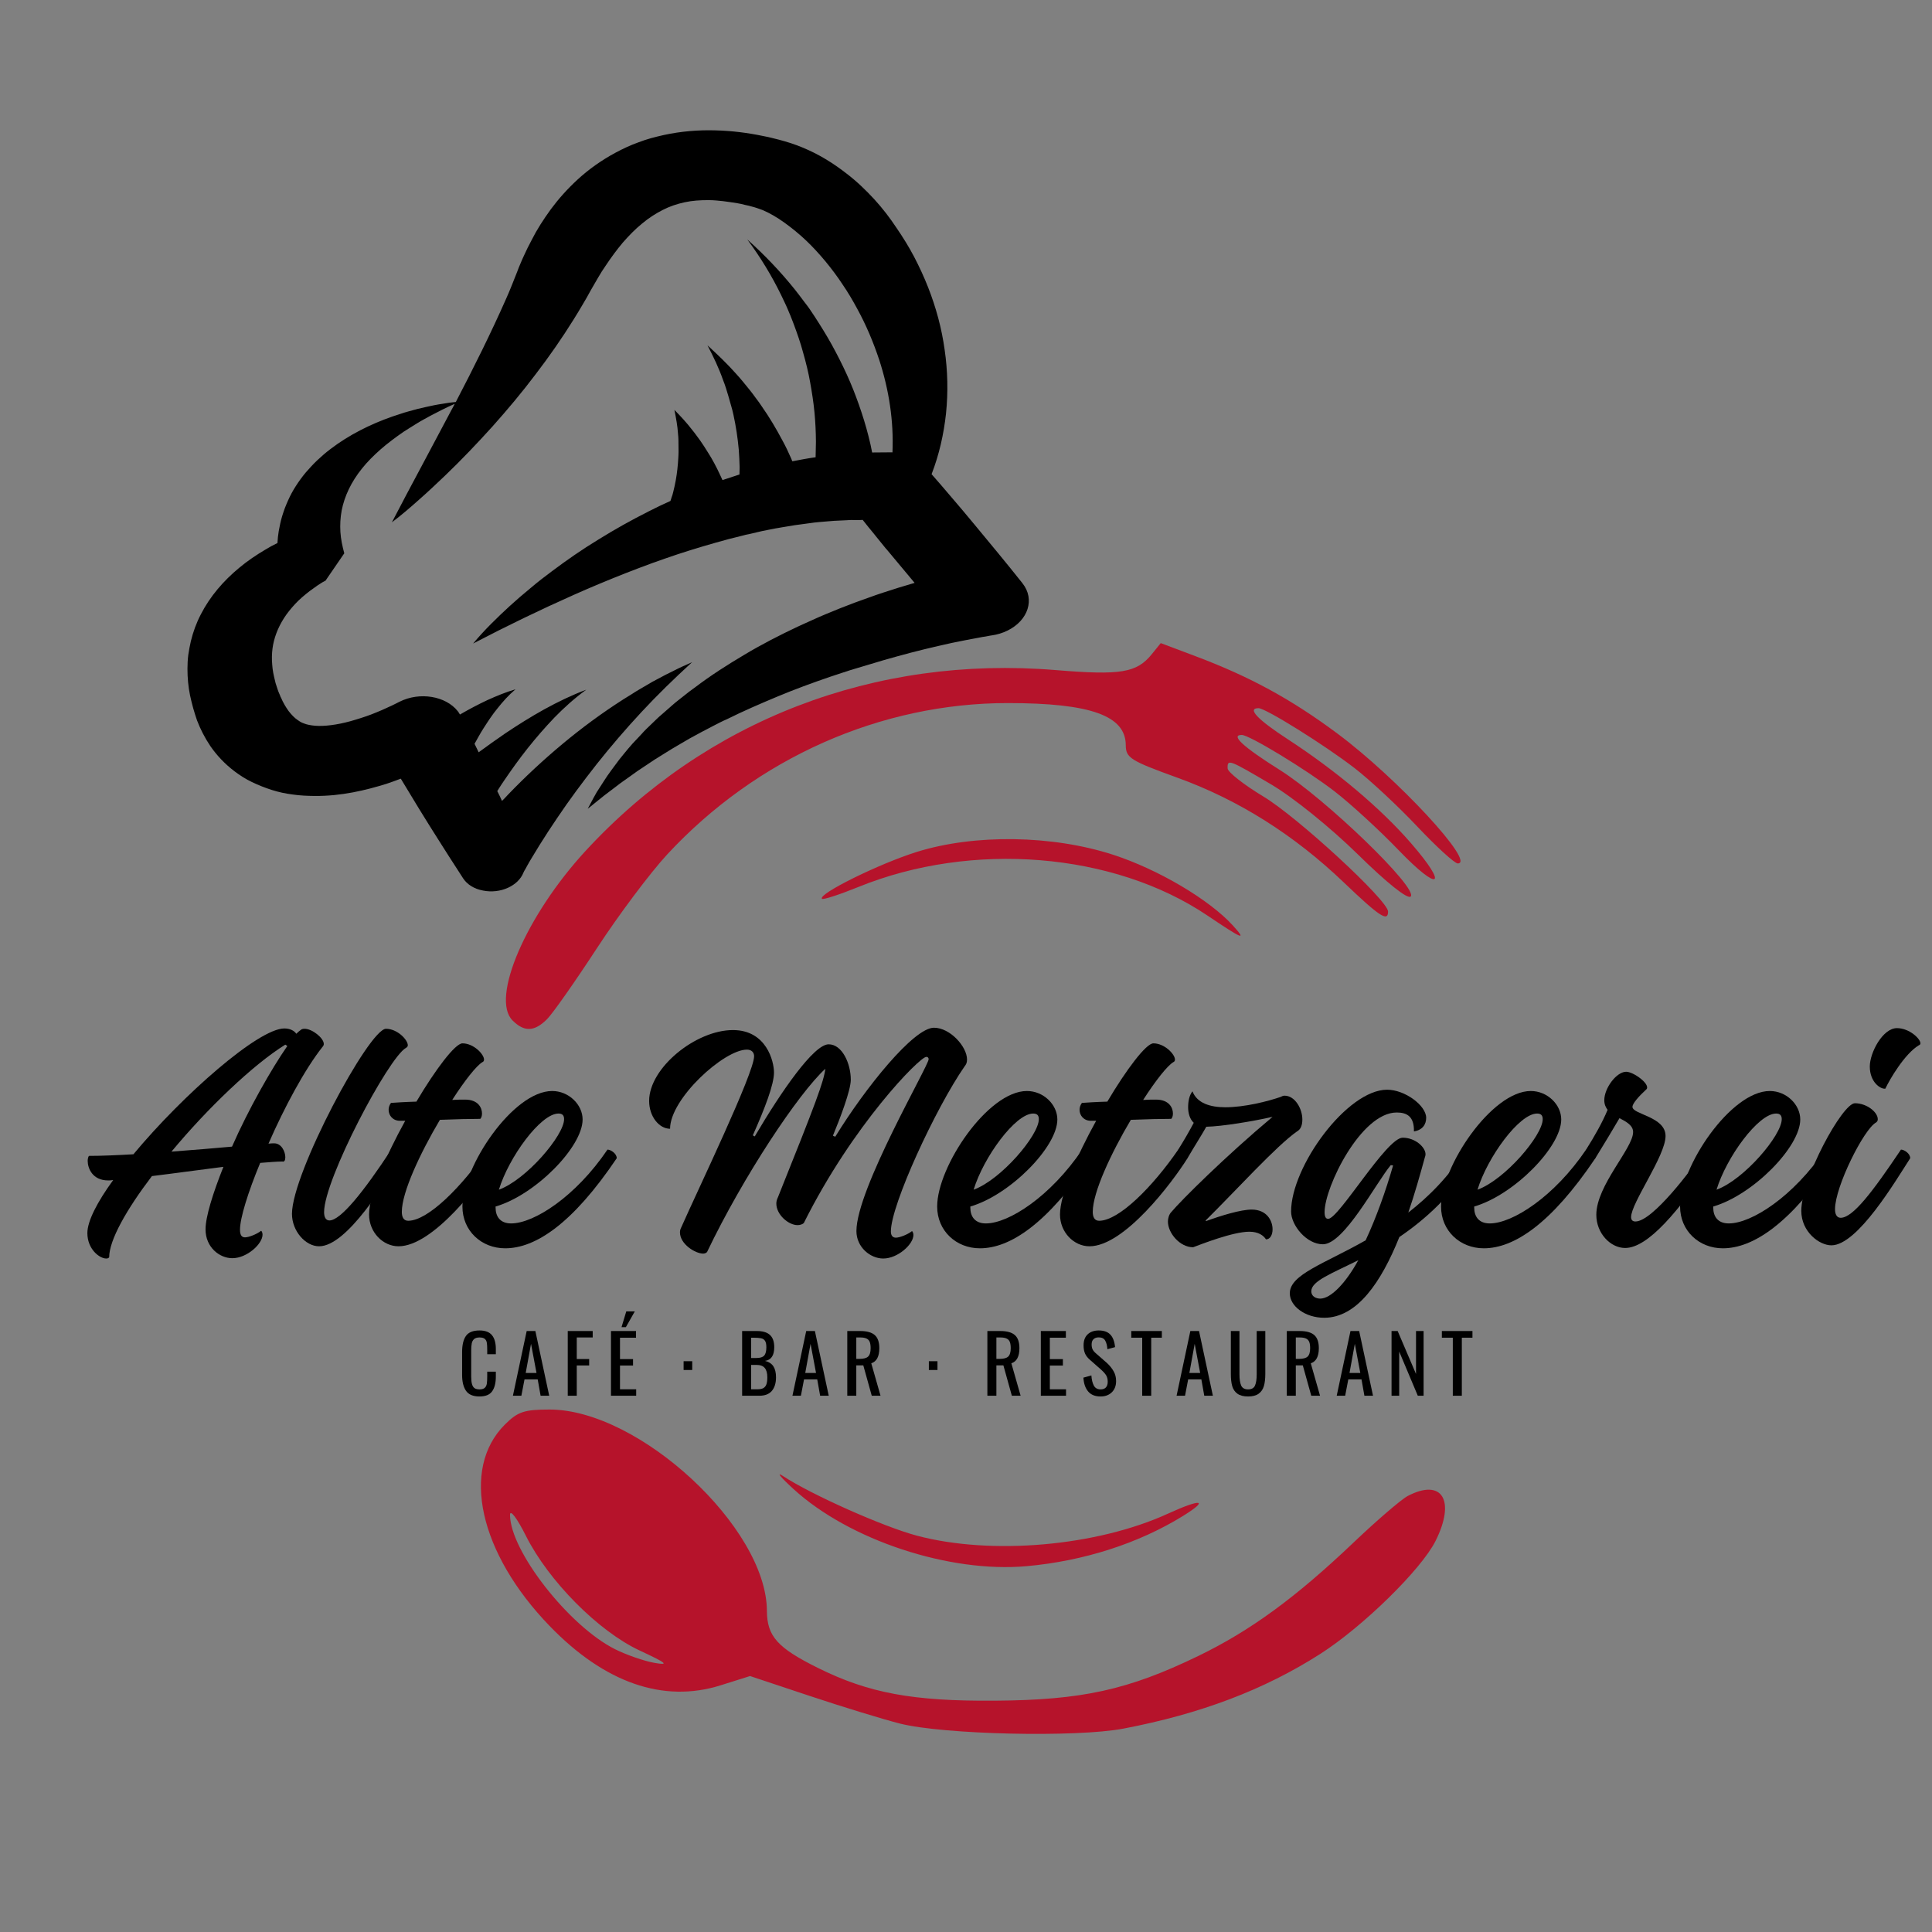 <svg xmlns="http://www.w3.org/2000/svg" xmlns:xlink="http://www.w3.org/1999/xlink" width="500" zoomAndPan="magnify" viewBox="0 0 375 375" height="500" preserveAspectRatio="xMidYMid meet" version="1.0"><rect x="0" y="0" width="375" height="375" fill="#808080" stroke="none"/><defs><g/><clipPath id="95bf57414f"><path d="M 93 124.605 L 284 124.605 L 284 337 L 93 337 Z M 93 124.605 " clip-rule="nonzero"/></clipPath><clipPath id="7fca8c12d1"><path d="M 97 67 L 100 67 L 100 69 L 97 69 Z M 97 67 " clip-rule="nonzero"/></clipPath><clipPath id="d5b91c7400"><path d="M 13.215 64.125 L 166.859 13.328 L 207.672 136.777 L 54.031 187.574 Z M 13.215 64.125 " clip-rule="nonzero"/></clipPath><clipPath id="f86c665678"><path d="M 166.859 13.328 L 13.215 64.125 L 54.031 187.574 L 207.672 136.777 Z M 166.859 13.328 " clip-rule="nonzero"/></clipPath><clipPath id="764fd692fc"><path d="M 36 25 L 200 25 L 200 174 L 36 174 Z M 36 25 " clip-rule="nonzero"/></clipPath><clipPath id="89e33d628d"><path d="M 13.215 64.125 L 166.859 13.328 L 207.672 136.777 L 54.031 187.574 Z M 13.215 64.125 " clip-rule="nonzero"/></clipPath><clipPath id="c186b41df0"><path d="M 166.859 13.328 L 13.215 64.125 L 54.031 187.574 L 207.672 136.777 Z M 166.859 13.328 " clip-rule="nonzero"/></clipPath></defs><g clip-path="url(#95bf57414f)"><path fill="#b6132b" d="M 218.035 335.527 C 233.051 332.66 245.387 327.98 256.27 321.02 C 264.566 315.711 275.879 304.625 278.645 299.086 C 282.582 291.203 279.906 286.883 273.25 290.363 C 272 291.016 267.238 295.109 262.668 299.457 C 251.438 310.141 242.66 316.547 232.555 321.438 C 218.957 328.023 209.992 329.988 193.043 330.105 C 177.16 330.215 168.598 328.629 158.75 323.738 C 150.883 319.836 148.879 317.59 148.855 312.637 C 148.766 296.48 124.043 273.59 106.68 273.59 C 101.738 273.59 100.496 274.008 97.977 276.527 C 89.383 285.121 93.016 301.457 106.664 315.582 C 117.355 326.648 128.758 330.613 139.859 327.121 L 145.586 325.32 L 157.18 329.184 C 163.559 331.309 171.43 333.719 174.676 334.543 C 183.102 336.68 208.918 337.266 218.035 335.527 Z M 119.371 320.105 C 110.434 315.633 98.996 301 98.996 294.039 C 98.996 292.875 100.352 294.66 102.078 298.105 C 106.492 306.895 116.176 316.652 124.18 320.375 C 129.406 322.805 129.973 323.273 127.055 322.766 C 125.055 322.418 121.598 321.219 119.371 320.105 Z M 199.277 303.992 C 210.355 302.996 220.988 299.578 229.625 294.242 C 234.766 291.062 233.207 290.824 226.715 293.793 C 212.879 300.125 192.477 301.918 177.973 298.074 C 171.504 296.359 157.465 290.109 151.996 286.512 C 150.566 285.57 151.5 286.723 154.074 289.07 C 164.895 298.945 184.281 305.344 199.277 303.992 Z M 106.18 197.82 C 107.27 196.73 111.625 190.535 115.855 184.055 C 120.086 177.574 126.234 169.371 129.523 165.824 C 146.848 147.141 170.906 136.461 195.641 136.465 C 211.668 136.473 218.488 138.906 218.512 144.633 C 218.523 147.098 219.391 147.645 228.559 150.961 C 240.367 155.234 251.184 162.043 260.863 171.309 C 267.758 177.898 269.422 178.996 269.422 176.93 C 269.422 174.793 251.902 158.625 245.223 154.605 C 241.426 152.316 238.305 149.863 238.281 149.148 C 238.23 147.293 238.461 147.379 246.75 152.266 C 250.996 154.77 258.277 160.645 263.547 165.824 C 269.203 171.383 273.227 174.594 273.809 174.016 C 275.352 172.473 257.352 155.07 248.379 149.43 C 241.293 144.977 238.77 142.652 241.02 142.652 C 242.496 142.652 253.582 149.391 259.031 153.598 C 262.172 156.027 267.766 161.16 271.461 165.004 C 279.391 173.258 281.277 172.18 273.852 163.633 C 267.984 156.879 259.352 149.605 249.938 143.473 C 244.062 139.652 242 137.457 244.281 137.457 C 245.656 137.457 257.062 144.57 262.902 149.074 C 265.891 151.375 271.375 156.484 275.094 160.426 C 278.812 164.367 282.348 167.594 282.949 167.594 C 286.547 167.594 271.188 151.016 259.59 142.383 C 250.625 135.711 242.609 131.34 232.047 127.367 L 225.301 124.828 L 223.566 126.973 C 220.633 130.594 217.551 131.105 204.906 130.062 C 169.785 127.168 137.07 139.754 113.648 165.172 C 102.113 177.691 95.188 193.77 99.48 198.062 C 101.754 200.34 103.73 200.27 106.18 197.82 Z M 239.285 179.625 C 234.707 174.602 224.789 168.742 216.066 165.91 C 204.27 162.078 189.184 161.855 177.973 165.348 C 170.652 167.633 158.656 173.562 159.551 174.457 C 159.773 174.68 162.945 173.648 166.602 172.164 C 188.676 163.195 216.152 165.438 234.352 177.699 C 241.297 182.375 242.062 182.676 239.285 179.625 Z M 239.285 179.625 " fill-opacity="1" fill-rule="nonzero"/></g><g fill="#000000" fill-opacity="1"><g transform="translate(13.614, 240.169)"><g><path d="M 7 4.109 C 7.266 4.109 7.453 4.047 7.578 3.859 C 7.578 0.516 10.984 -5.469 15.875 -11.891 C 20.109 -12.406 25.125 -13.109 29.75 -13.688 C 27.703 -8.547 26.281 -3.984 26.281 -1.547 C 26.281 1.922 28.984 4.047 31.484 4.047 C 34.312 4.047 37.344 1.281 37.344 -0.516 C 37.344 -0.766 37.281 -1.094 37.078 -1.281 C 36.188 -0.578 34.641 0 33.938 0 C 33.297 0 32.969 -0.453 32.969 -1.484 C 32.969 -3.734 34.516 -8.734 36.891 -14.453 C 38.688 -14.594 40.172 -14.719 41.188 -14.719 C 41.578 -14.594 41.766 -14.969 41.766 -15.547 C 41.766 -16.578 41.062 -18.25 39.594 -18.25 C 39.391 -18.25 39.016 -18.25 38.5 -18.188 C 41.578 -25.25 45.562 -32.641 48.969 -36.953 C 49.156 -37.141 49.234 -37.344 49.234 -37.531 C 49.234 -38.688 46.984 -40.484 45.5 -40.484 C 45.172 -40.484 44.922 -40.422 44.734 -40.234 C 44.469 -40.031 44.219 -39.844 43.891 -39.516 C 43.516 -40.109 42.672 -40.547 41.578 -40.547 C 36.562 -40.547 21.922 -27.703 12.281 -16.125 C 9 -15.938 6.047 -15.812 3.656 -15.812 C 3.531 -15.688 3.406 -15.297 3.406 -14.844 C 3.406 -13.438 4.312 -11.047 7.391 -11.047 C 7.641 -11.047 7.969 -11.047 8.359 -11.125 C 5.266 -6.875 3.344 -3.156 3.344 -0.828 C 3.344 2.312 5.719 4.109 7 4.109 Z M 19.672 -16.641 C 26.609 -25 35.531 -33.547 41.766 -37.406 L 42.156 -37.141 C 39.078 -32.719 34.578 -24.812 31.422 -17.609 C 27.953 -17.281 23.844 -16.969 19.672 -16.641 Z M 19.672 -16.641 "/></g></g></g><g fill="#000000" fill-opacity="1"><g transform="translate(54.483, 240.169)"><g><path d="M 7.453 1.734 C 12.922 1.734 20.5 -10.984 23.266 -15.359 C 23.266 -16.266 22.109 -17.031 21.469 -17.031 C 16.062 -8.797 11.625 -3.281 9.453 -3.281 C 8.797 -3.281 8.422 -3.859 8.422 -4.891 C 8.422 -11.25 20.891 -34.828 24.297 -36.766 C 24.547 -36.891 24.672 -37.078 24.672 -37.281 C 24.672 -38.359 22.625 -40.484 20.438 -40.484 C 17.156 -40.484 2.188 -12.469 2.188 -4.562 C 2.188 -1.219 4.812 1.734 7.453 1.734 Z M 7.453 1.734 "/></g></g></g><g fill="#000000" fill-opacity="1"><g transform="translate(69.198, 240.169)"><g><path d="M 25.391 -17.031 C 20.438 -9.828 13.875 -3.219 10.031 -3.219 C 9.188 -3.219 8.797 -3.859 8.797 -4.953 C 8.797 -8.734 12.344 -16.328 16.188 -22.812 C 19.219 -22.938 22.297 -23 24.031 -23 C 24.234 -23.203 24.359 -23.578 24.359 -24.031 C 24.359 -25.188 23.578 -26.734 21.078 -26.734 C 20.438 -26.734 19.531 -26.734 18.578 -26.672 C 21.016 -30.469 23.266 -33.297 24.422 -34 C 24.672 -34.125 24.75 -34.25 24.75 -34.516 C 24.75 -35.531 22.75 -37.656 20.562 -37.656 C 19.156 -37.656 15.359 -32.641 11.625 -26.344 C 9.375 -26.281 7.516 -26.156 6.688 -26.094 C 6.359 -25.641 6.234 -25.188 6.234 -24.75 C 6.234 -23.656 7.062 -22.625 8.422 -22.625 L 9.453 -22.625 C 5.656 -15.75 2.438 -8.297 2.438 -4.438 C 2.438 -0.969 5.141 1.734 8.156 1.734 C 14.906 1.734 24.156 -10.547 27.188 -15.359 C 27.188 -16.188 26.156 -17.031 25.391 -17.031 Z M 25.391 -17.031 "/></g></g></g><g fill="#000000" fill-opacity="1"><g transform="translate(87.834, 240.169)"><g><path d="M 30.078 -17.031 C 23.906 -7.906 15.812 -2.703 11.375 -2.703 C 9.25 -2.703 8.359 -4.047 8.359 -5.781 L 8.359 -5.984 C 16.062 -8.219 25.25 -17.547 25.25 -22.875 C 25.25 -25.766 22.562 -28.406 19.344 -28.406 C 11.766 -28.406 1.922 -13.75 1.922 -5.984 C 1.922 -1.281 5.594 2.125 10.219 2.125 C 16.062 2.125 23.266 -2.578 31.875 -15.359 C 31.875 -16.266 30.719 -17.031 30.078 -17.031 Z M 20.562 -24.031 C 21.344 -24.031 21.656 -23.656 21.656 -22.938 C 21.656 -19.797 14.328 -11.188 9 -9.25 C 10.922 -15.547 17.094 -24.031 20.562 -24.031 Z M 20.562 -24.031 "/></g></g></g><g fill="#000000" fill-opacity="1"><g transform="translate(111.16, 240.169)"><g/></g></g><g fill="#000000" fill-opacity="1"><g transform="translate(122.919, 240.169)"><g><path d="M 48.516 4.109 C 51.344 4.109 54.375 1.344 54.375 -0.453 C 54.375 -0.703 54.297 -1.031 54.109 -1.219 C 53.219 -0.516 51.672 0.062 50.969 0.062 C 50.312 0.062 50 -0.391 50 -1.156 C 50 -6.297 58.672 -25.062 64.328 -33.219 C 64.594 -33.547 64.781 -33.875 64.781 -34.516 C 64.781 -37.016 61.5 -40.688 58.359 -40.688 C 54.438 -40.688 45.047 -29.047 39.203 -19.531 L 38.75 -19.734 C 40.109 -23 42.219 -28.531 42.219 -30.594 C 42.219 -33.734 40.547 -37.469 37.922 -37.469 C 35.031 -37.469 28.734 -28.344 23.578 -19.594 L 23.203 -19.797 C 25.516 -25 27.312 -29.625 27.312 -32 C 27.312 -34.188 25.828 -40.234 19.344 -40.234 C 12.141 -40.234 3.078 -32.906 3.078 -26.484 C 3.078 -23.453 5.016 -21.078 7.141 -21.078 C 7.141 -26.922 17.609 -36.438 22.047 -36.438 C 22.938 -36.438 23.453 -35.922 23.453 -35.156 C 23.453 -31.875 12.594 -9.375 9.25 -1.797 C 9.125 -1.547 9.062 -1.281 9.062 -0.969 C 9.062 1.344 12.078 3.156 13.562 3.156 C 13.875 3.156 14.203 3.016 14.328 2.828 C 21.344 -11.828 32.062 -27.953 37.281 -32.719 C 36.953 -30.203 35.531 -26.344 28.078 -7.781 C 27.891 -7.391 27.766 -7 27.766 -6.562 C 27.766 -4.375 30.141 -2.375 31.875 -2.375 C 32.328 -2.375 32.781 -2.5 33.094 -2.766 C 42.609 -21.844 55.594 -35.031 56.875 -35.031 C 57.125 -35.031 57.328 -34.891 57.328 -34.578 C 57.328 -33.297 43.312 -9.375 43.312 -1.219 C 43.312 1.922 46.016 4.109 48.516 4.109 Z M 48.516 4.109 "/></g></g></g><g fill="#000000" fill-opacity="1"><g transform="translate(179.981, 240.169)"><g><path d="M 30.078 -17.031 C 23.906 -7.906 15.812 -2.703 11.375 -2.703 C 9.25 -2.703 8.359 -4.047 8.359 -5.781 L 8.359 -5.984 C 16.062 -8.219 25.25 -17.547 25.25 -22.875 C 25.25 -25.766 22.562 -28.406 19.344 -28.406 C 11.766 -28.406 1.922 -13.75 1.922 -5.984 C 1.922 -1.281 5.594 2.125 10.219 2.125 C 16.062 2.125 23.266 -2.578 31.875 -15.359 C 31.875 -16.266 30.719 -17.031 30.078 -17.031 Z M 20.562 -24.031 C 21.344 -24.031 21.656 -23.656 21.656 -22.938 C 21.656 -19.797 14.328 -11.188 9 -9.25 C 10.922 -15.547 17.094 -24.031 20.562 -24.031 Z M 20.562 -24.031 "/></g></g></g><g fill="#000000" fill-opacity="1"><g transform="translate(203.307, 240.169)"><g><path d="M 25.391 -17.031 C 20.438 -9.828 13.875 -3.219 10.031 -3.219 C 9.188 -3.219 8.797 -3.859 8.797 -4.953 C 8.797 -8.734 12.344 -16.328 16.188 -22.812 C 19.219 -22.938 22.297 -23 24.031 -23 C 24.234 -23.203 24.359 -23.578 24.359 -24.031 C 24.359 -25.188 23.578 -26.734 21.078 -26.734 C 20.438 -26.734 19.531 -26.734 18.578 -26.672 C 21.016 -30.469 23.266 -33.297 24.422 -34 C 24.672 -34.125 24.75 -34.25 24.75 -34.516 C 24.75 -35.531 22.75 -37.656 20.562 -37.656 C 19.156 -37.656 15.359 -32.641 11.625 -26.344 C 9.375 -26.281 7.516 -26.156 6.688 -26.094 C 6.359 -25.641 6.234 -25.188 6.234 -24.75 C 6.234 -23.656 7.062 -22.625 8.422 -22.625 L 9.453 -22.625 C 5.656 -15.75 2.438 -8.297 2.438 -4.438 C 2.438 -0.969 5.141 1.734 8.156 1.734 C 14.906 1.734 24.156 -10.547 27.188 -15.359 C 27.188 -16.188 26.156 -17.031 25.391 -17.031 Z M 25.391 -17.031 "/></g></g></g><g fill="#000000" fill-opacity="1"><g transform="translate(221.942, 240.169)"><g><path d="M 27.375 -27.5 C 27.125 -27.5 26.859 -27.375 26.609 -27.25 C 24.156 -26.406 19.672 -25.25 15.875 -25.25 C 12.984 -25.25 10.406 -26.031 9.516 -28.344 C 8.938 -27.641 8.672 -26.484 8.672 -25.25 C 8.672 -24.094 9 -22.938 9.766 -22.234 C 8.875 -20.562 7.844 -18.766 6.75 -17.031 C 6.75 -16.188 7.781 -15.359 8.547 -15.359 C 9.891 -17.672 11.188 -19.672 12.203 -21.469 C 15.234 -21.531 21.141 -22.5 25.062 -23.391 C 15.938 -15.75 7.328 -7.203 5.391 -4.891 C 4.953 -4.438 4.75 -3.656 4.75 -3.078 C 4.75 -0.828 7.062 1.922 9.641 1.922 C 11.188 1.344 17.359 -1.094 20.562 -1.094 C 22.359 -1.094 23.328 -0.328 23.781 0.391 C 24.609 0.391 25.062 -0.516 25.062 -1.547 C 25.062 -3.281 23.906 -5.391 21.016 -5.391 C 18.891 -5.391 15.109 -4.234 12.141 -3.156 L 12.078 -3.281 C 17.672 -8.797 25.828 -17.797 29.812 -20.562 C 30.531 -20.953 30.844 -21.781 30.844 -22.875 C 30.844 -24.938 29.438 -27.5 27.375 -27.5 Z M 27.375 -27.5 "/></g></g></g><g fill="#000000" fill-opacity="1"><g transform="translate(248.803, 240.169)"><g><path d="M 37.531 -15.359 C 37.531 -16.266 36.375 -17.031 35.734 -17.031 C 32.453 -11.828 28.531 -7.906 24.547 -4.812 C 25.766 -8.359 26.797 -12.016 27.766 -15.547 C 27.828 -15.688 27.891 -15.938 27.891 -16.125 C 27.891 -17.484 25.906 -19.344 23.453 -19.344 C 20.312 -19.344 11.047 -3.594 9 -3.594 C 8.609 -3.594 8.297 -3.859 8.297 -4.891 C 8.297 -9.766 15.359 -24.234 22.297 -24.234 C 24.297 -24.234 25.703 -23.453 25.641 -20.562 C 27.312 -20.828 28.016 -21.922 28.016 -23.203 C 28.016 -25.578 23.906 -28.656 20.438 -28.656 C 12.656 -28.656 1.797 -13.75 1.797 -5.016 C 1.797 -2.312 4.812 1.344 7.969 1.344 C 12.078 1.344 18.25 -10.547 21.141 -14.016 L 21.594 -13.953 C 20.172 -9 18.312 -3.797 16.266 0.578 C 8.219 5.141 1.547 7.203 1.547 10.859 C 1.547 13.375 4.562 15.609 8.219 15.609 C 14.594 15.609 19.281 8.734 22.812 -0.062 C 27.828 -3.469 33.156 -8.219 37.531 -15.359 Z M 7.453 11.891 C 6.688 11.891 5.719 11.5 5.719 10.469 C 5.719 8.484 9.578 7.062 14.844 4.438 C 12.406 8.875 9.516 11.891 7.453 11.891 Z M 7.453 11.891 "/></g></g></g><g fill="#000000" fill-opacity="1"><g transform="translate(277.784, 240.169)"><g><path d="M 30.078 -17.031 C 23.906 -7.906 15.812 -2.703 11.375 -2.703 C 9.25 -2.703 8.359 -4.047 8.359 -5.781 L 8.359 -5.984 C 16.062 -8.219 25.25 -17.547 25.25 -22.875 C 25.25 -25.766 22.562 -28.406 19.344 -28.406 C 11.766 -28.406 1.922 -13.75 1.922 -5.984 C 1.922 -1.281 5.594 2.125 10.219 2.125 C 16.062 2.125 23.266 -2.578 31.875 -15.359 C 31.875 -16.266 30.719 -17.031 30.078 -17.031 Z M 20.562 -24.031 C 21.344 -24.031 21.656 -23.656 21.656 -22.938 C 21.656 -19.797 14.328 -11.188 9 -9.25 C 10.922 -15.547 17.094 -24.031 20.562 -24.031 Z M 20.562 -24.031 "/></g></g></g><g fill="#000000" fill-opacity="1"><g transform="translate(301.11, 240.169)"><g><path d="M 29.812 -17.031 C 27.375 -13.297 19.672 -3.078 16.328 -3.078 C 15.75 -3.078 15.484 -3.406 15.484 -3.922 C 15.484 -6.688 22.172 -15.812 22.172 -19.672 C 22.172 -23.453 15.75 -23.844 15.75 -25.328 C 15.75 -25.969 16.906 -27.312 18.516 -28.797 C 19.156 -29.812 15.938 -32.141 14.531 -32.141 C 12.656 -32.141 10.281 -28.984 10.281 -26.609 C 10.281 -25.828 10.547 -25.25 10.922 -24.75 C 9.969 -22.422 8.422 -19.672 6.75 -17.031 C 6.75 -16.188 7.781 -15.359 8.547 -15.359 C 10.406 -18.375 11.953 -20.953 13.234 -23.141 C 14.594 -22.422 15.875 -21.719 15.875 -20.438 C 15.875 -17.281 8.734 -10.094 8.734 -4.375 C 8.734 -0.766 11.5 2.062 14.328 2.062 C 18.703 2.062 24.672 -4.891 31.625 -15.359 C 31.625 -16.266 30.469 -17.031 29.812 -17.031 Z M 29.812 -17.031 "/></g></g></g><g fill="#000000" fill-opacity="1"><g transform="translate(324.179, 240.169)"><g><path d="M 30.078 -17.031 C 23.906 -7.906 15.812 -2.703 11.375 -2.703 C 9.25 -2.703 8.359 -4.047 8.359 -5.781 L 8.359 -5.984 C 16.062 -8.219 25.25 -17.547 25.25 -22.875 C 25.25 -25.766 22.562 -28.406 19.344 -28.406 C 11.766 -28.406 1.922 -13.75 1.922 -5.984 C 1.922 -1.281 5.594 2.125 10.219 2.125 C 16.062 2.125 23.266 -2.578 31.875 -15.359 C 31.875 -16.266 30.719 -17.031 30.078 -17.031 Z M 20.562 -24.031 C 21.344 -24.031 21.656 -23.656 21.656 -22.938 C 21.656 -19.797 14.328 -11.188 9 -9.25 C 10.922 -15.547 17.094 -24.031 20.562 -24.031 Z M 20.562 -24.031 "/></g></g></g><g fill="#000000" fill-opacity="1"><g transform="translate(347.505, 240.169)"><g><path d="M 18.438 -28.859 C 19.281 -30.656 22.172 -35.609 24.938 -37.281 C 25.125 -37.344 25.25 -37.469 25.25 -37.656 C 25.25 -38.562 23.078 -40.609 20.688 -40.609 C 17.938 -40.609 15.422 -35.859 15.422 -33.156 C 15.422 -30.141 17.484 -28.734 18.438 -28.859 Z M 7.969 1.547 C 13.047 1.547 20.438 -10.984 23.266 -15.359 C 23.266 -16.266 22.109 -17.031 21.469 -17.031 C 15.938 -8.797 12.141 -3.797 9.766 -3.797 C 9 -3.797 8.672 -4.5 8.672 -5.469 C 8.672 -9.828 14.266 -21.016 16.641 -22.297 C 16.906 -22.5 16.969 -22.688 16.969 -22.938 C 16.969 -24.297 14.844 -26.031 12.531 -26.031 C 10.094 -26.031 2.125 -11.375 2.125 -5.141 C 2.125 -1.094 5.594 1.547 7.969 1.547 Z M 7.969 1.547 "/></g></g></g><g fill="#000000" fill-opacity="1"><g transform="translate(88.945, 270.913)"><g><path d="M 4.125 0.141 C 2.883 0.141 2.008 -0.227 1.5 -0.969 C 1 -1.707 0.75 -2.727 0.75 -4.031 L 0.75 -8.469 C 0.75 -9.844 0.992 -10.883 1.484 -11.594 C 1.984 -12.312 2.863 -12.672 4.125 -12.672 C 5.25 -12.672 6.055 -12.363 6.547 -11.75 C 7.047 -11.145 7.297 -10.25 7.297 -9.062 L 7.297 -8.062 L 5.625 -8.062 L 5.625 -8.953 C 5.625 -9.535 5.598 -9.977 5.547 -10.281 C 5.504 -10.594 5.375 -10.844 5.156 -11.031 C 4.945 -11.219 4.609 -11.312 4.141 -11.312 C 3.66 -11.312 3.305 -11.207 3.078 -11 C 2.848 -10.801 2.695 -10.523 2.625 -10.172 C 2.551 -9.816 2.516 -9.336 2.516 -8.734 L 2.516 -3.75 C 2.516 -3.113 2.566 -2.613 2.672 -2.25 C 2.773 -1.883 2.941 -1.625 3.172 -1.469 C 3.398 -1.312 3.723 -1.234 4.141 -1.234 C 4.586 -1.234 4.922 -1.332 5.141 -1.531 C 5.359 -1.727 5.492 -2 5.547 -2.344 C 5.598 -2.688 5.625 -3.148 5.625 -3.734 L 5.625 -4.672 L 7.297 -4.672 L 7.297 -3.734 C 7.297 -2.484 7.055 -1.523 6.578 -0.859 C 6.109 -0.191 5.289 0.141 4.125 0.141 Z M 4.125 0.141 "/></g></g></g><g fill="#000000" fill-opacity="1"><g transform="translate(99.259, 270.913)"><g><path d="M 2.969 -12.562 L 4.656 -12.562 L 7.344 0 L 5.672 0 L 5.109 -3.172 L 2.547 -3.172 L 1.938 0 L 0.297 0 Z M 4.875 -4.422 L 3.812 -10.078 L 2.781 -4.422 Z M 4.875 -4.422 "/></g></g></g><g fill="#000000" fill-opacity="1"><g transform="translate(109.216, 270.913)"><g><path d="M 0.984 -12.562 L 5.828 -12.562 L 5.828 -11.312 L 2.734 -11.312 L 2.734 -7.125 L 5.141 -7.125 L 5.141 -5.875 L 2.734 -5.875 L 2.734 0 L 0.984 0 Z M 0.984 -12.562 "/></g></g></g><g fill="#000000" fill-opacity="1"><g transform="translate(117.607, 270.913)"><g><path d="M 0.984 -12.562 L 5.844 -12.562 L 5.844 -11.266 L 2.734 -11.266 L 2.734 -7.109 L 5.266 -7.109 L 5.266 -5.859 L 2.734 -5.859 L 2.734 -1.25 L 5.875 -1.25 L 5.875 0 L 0.984 0 Z M 3.953 -16.375 L 5.609 -16.375 L 3.875 -13.312 L 3.031 -13.312 Z M 3.953 -16.375 "/></g></g></g><g fill="#000000" fill-opacity="1"><g transform="translate(126.247, 270.913)"><g/></g></g><g fill="#000000" fill-opacity="1"><g transform="translate(132.126, 270.913)"><g><path d="M 0.562 -6.703 L 2.234 -6.703 L 2.234 -5 L 0.562 -5 Z M 0.562 -6.703 "/></g></g></g><g fill="#000000" fill-opacity="1"><g transform="translate(137.183, 270.913)"><g/></g></g><g fill="#000000" fill-opacity="1"><g transform="translate(143.062, 270.913)"><g><path d="M 0.984 -12.562 L 3.859 -12.562 C 4.992 -12.562 5.836 -12.305 6.391 -11.797 C 6.941 -11.285 7.219 -10.492 7.219 -9.422 C 7.219 -7.816 6.617 -6.93 5.422 -6.766 C 6.16 -6.586 6.703 -6.238 7.047 -5.719 C 7.391 -5.195 7.562 -4.484 7.562 -3.578 C 7.562 -2.453 7.289 -1.57 6.75 -0.938 C 6.219 -0.312 5.41 0 4.328 0 L 0.984 0 Z M 3.766 -7.328 C 4.492 -7.328 4.992 -7.484 5.266 -7.797 C 5.547 -8.109 5.688 -8.648 5.688 -9.422 C 5.688 -9.973 5.602 -10.379 5.438 -10.641 C 5.27 -10.91 5.016 -11.082 4.672 -11.156 C 4.328 -11.227 3.82 -11.266 3.156 -11.266 L 2.734 -11.266 L 2.734 -7.328 Z M 3.906 -1.25 C 4.426 -1.25 4.828 -1.328 5.109 -1.484 C 5.391 -1.648 5.586 -1.898 5.703 -2.234 C 5.816 -2.566 5.875 -3.016 5.875 -3.578 C 5.875 -4.391 5.707 -4.992 5.375 -5.391 C 5.051 -5.785 4.516 -5.984 3.766 -5.984 L 2.734 -5.984 L 2.734 -1.25 Z M 3.906 -1.25 "/></g></g></g><g fill="#000000" fill-opacity="1"><g transform="translate(153.516, 270.913)"><g><path d="M 2.969 -12.562 L 4.656 -12.562 L 7.344 0 L 5.672 0 L 5.109 -3.172 L 2.547 -3.172 L 1.938 0 L 0.297 0 Z M 4.875 -4.422 L 3.812 -10.078 L 2.781 -4.422 Z M 4.875 -4.422 "/></g></g></g><g fill="#000000" fill-opacity="1"><g transform="translate(163.473, 270.913)"><g><path d="M 0.984 -12.562 L 3.5 -12.562 C 4.781 -12.562 5.719 -12.301 6.312 -11.781 C 6.906 -11.258 7.203 -10.41 7.203 -9.234 C 7.203 -7.617 6.68 -6.641 5.641 -6.297 L 7.438 0 L 5.734 0 L 4.094 -5.891 L 2.734 -5.891 L 2.734 0 L 0.984 0 Z M 3.391 -7.156 C 4.148 -7.156 4.691 -7.301 5.016 -7.594 C 5.348 -7.895 5.516 -8.441 5.516 -9.234 C 5.516 -9.742 5.457 -10.145 5.344 -10.438 C 5.227 -10.738 5.023 -10.957 4.734 -11.094 C 4.441 -11.238 4.031 -11.312 3.5 -11.312 L 2.734 -11.312 L 2.734 -7.156 Z M 3.391 -7.156 "/></g></g></g><g fill="#000000" fill-opacity="1"><g transform="translate(173.85, 270.913)"><g/></g></g><g fill="#000000" fill-opacity="1"><g transform="translate(179.729, 270.913)"><g><path d="M 0.562 -6.703 L 2.234 -6.703 L 2.234 -5 L 0.562 -5 Z M 0.562 -6.703 "/></g></g></g><g fill="#000000" fill-opacity="1"><g transform="translate(184.786, 270.913)"><g/></g></g><g fill="#000000" fill-opacity="1"><g transform="translate(190.665, 270.913)"><g><path d="M 0.984 -12.562 L 3.5 -12.562 C 4.781 -12.562 5.719 -12.301 6.312 -11.781 C 6.906 -11.258 7.203 -10.41 7.203 -9.234 C 7.203 -7.617 6.68 -6.641 5.641 -6.297 L 7.438 0 L 5.734 0 L 4.094 -5.891 L 2.734 -5.891 L 2.734 0 L 0.984 0 Z M 3.391 -7.156 C 4.148 -7.156 4.691 -7.301 5.016 -7.594 C 5.348 -7.895 5.516 -8.441 5.516 -9.234 C 5.516 -9.742 5.457 -10.145 5.344 -10.438 C 5.227 -10.738 5.023 -10.957 4.734 -11.094 C 4.441 -11.238 4.031 -11.312 3.5 -11.312 L 2.734 -11.312 L 2.734 -7.156 Z M 3.391 -7.156 "/></g></g></g><g fill="#000000" fill-opacity="1"><g transform="translate(201.041, 270.913)"><g><path d="M 0.984 -12.562 L 5.844 -12.562 L 5.844 -11.266 L 2.734 -11.266 L 2.734 -7.109 L 5.266 -7.109 L 5.266 -5.859 L 2.734 -5.859 L 2.734 -1.25 L 5.875 -1.25 L 5.875 0 L 0.984 0 Z M 0.984 -12.562 "/></g></g></g><g fill="#000000" fill-opacity="1"><g transform="translate(209.681, 270.913)"><g><path d="M 3.938 0.141 C 2.883 0.141 2.082 -0.18 1.531 -0.828 C 0.977 -1.484 0.672 -2.379 0.609 -3.516 L 2.156 -3.938 C 2.207 -3.133 2.363 -2.484 2.625 -1.984 C 2.895 -1.484 3.332 -1.234 3.938 -1.234 C 4.395 -1.234 4.738 -1.359 4.969 -1.609 C 5.207 -1.867 5.328 -2.238 5.328 -2.719 C 5.328 -3.227 5.219 -3.656 5 -4 C 4.781 -4.344 4.43 -4.723 3.953 -5.141 L 1.844 -7 C 1.414 -7.375 1.109 -7.773 0.922 -8.203 C 0.734 -8.629 0.641 -9.156 0.641 -9.781 C 0.641 -10.695 0.898 -11.406 1.422 -11.906 C 1.953 -12.414 2.672 -12.672 3.578 -12.672 C 4.578 -12.672 5.328 -12.406 5.828 -11.875 C 6.336 -11.352 6.645 -10.539 6.75 -9.438 L 5.266 -9.031 C 5.211 -9.758 5.066 -10.32 4.828 -10.719 C 4.598 -11.125 4.18 -11.328 3.578 -11.328 C 3.141 -11.328 2.801 -11.207 2.562 -10.969 C 2.32 -10.738 2.203 -10.398 2.203 -9.953 C 2.203 -9.578 2.266 -9.258 2.391 -9 C 2.516 -8.75 2.727 -8.492 3.031 -8.234 L 5.156 -6.375 C 5.695 -5.883 6.129 -5.352 6.453 -4.781 C 6.785 -4.219 6.953 -3.578 6.953 -2.859 C 6.953 -1.93 6.672 -1.195 6.109 -0.656 C 5.555 -0.125 4.832 0.141 3.938 0.141 Z M 3.938 0.141 "/></g></g></g><g fill="#000000" fill-opacity="1"><g transform="translate(219.343, 270.913)"><g><path d="M 2.359 -11.266 L 0.234 -11.266 L 0.234 -12.562 L 6.172 -12.562 L 6.172 -11.266 L 4.109 -11.266 L 4.109 0 L 2.359 0 Z M 2.359 -11.266 "/></g></g></g><g fill="#000000" fill-opacity="1"><g transform="translate(228.076, 270.913)"><g><path d="M 2.969 -12.562 L 4.656 -12.562 L 7.344 0 L 5.672 0 L 5.109 -3.172 L 2.547 -3.172 L 1.938 0 L 0.297 0 Z M 4.875 -4.422 L 3.812 -10.078 L 2.781 -4.422 Z M 4.875 -4.422 "/></g></g></g><g fill="#000000" fill-opacity="1"><g transform="translate(238.033, 270.913)"><g><path d="M 4.219 0.141 C 3.344 0.141 2.656 -0.035 2.156 -0.391 C 1.664 -0.742 1.328 -1.234 1.141 -1.859 C 0.961 -2.492 0.875 -3.285 0.875 -4.234 L 0.875 -12.562 L 2.547 -12.562 L 2.547 -4.156 C 2.547 -3.207 2.656 -2.484 2.875 -1.984 C 3.102 -1.484 3.551 -1.234 4.219 -1.234 C 4.895 -1.234 5.344 -1.484 5.562 -1.984 C 5.781 -2.484 5.891 -3.207 5.891 -4.156 L 5.891 -12.562 L 7.562 -12.562 L 7.562 -4.234 C 7.562 -3.285 7.469 -2.492 7.281 -1.859 C 7.094 -1.234 6.754 -0.742 6.266 -0.391 C 5.773 -0.035 5.094 0.141 4.219 0.141 Z M 4.219 0.141 "/></g></g></g><g fill="#000000" fill-opacity="1"><g transform="translate(248.782, 270.913)"><g><path d="M 0.984 -12.562 L 3.5 -12.562 C 4.781 -12.562 5.719 -12.301 6.312 -11.781 C 6.906 -11.258 7.203 -10.41 7.203 -9.234 C 7.203 -7.617 6.68 -6.641 5.641 -6.297 L 7.438 0 L 5.734 0 L 4.094 -5.891 L 2.734 -5.891 L 2.734 0 L 0.984 0 Z M 3.391 -7.156 C 4.148 -7.156 4.691 -7.301 5.016 -7.594 C 5.348 -7.895 5.516 -8.441 5.516 -9.234 C 5.516 -9.742 5.457 -10.145 5.344 -10.438 C 5.227 -10.738 5.023 -10.957 4.734 -11.094 C 4.441 -11.238 4.031 -11.312 3.5 -11.312 L 2.734 -11.312 L 2.734 -7.156 Z M 3.391 -7.156 "/></g></g></g><g fill="#000000" fill-opacity="1"><g transform="translate(259.158, 270.913)"><g><path d="M 2.969 -12.562 L 4.656 -12.562 L 7.344 0 L 5.672 0 L 5.109 -3.172 L 2.547 -3.172 L 1.938 0 L 0.297 0 Z M 4.875 -4.422 L 3.812 -10.078 L 2.781 -4.422 Z M 4.875 -4.422 "/></g></g></g><g fill="#000000" fill-opacity="1"><g transform="translate(269.115, 270.913)"><g><path d="M 0.984 -12.562 L 2.172 -12.562 L 5.734 -4.219 L 5.734 -12.562 L 7.203 -12.562 L 7.203 0 L 6.078 0 L 2.469 -8.578 L 2.469 0 L 0.984 0 Z M 0.984 -12.562 "/></g></g></g><g fill="#000000" fill-opacity="1"><g transform="translate(279.631, 270.913)"><g><path d="M 2.359 -11.266 L 0.234 -11.266 L 0.234 -12.562 L 6.172 -12.562 L 6.172 -11.266 L 4.109 -11.266 L 4.109 0 L 2.359 0 Z M 2.359 -11.266 "/></g></g></g><g clip-path="url(#7fca8c12d1)"><g clip-path="url(#d5b91c7400)"><g clip-path="url(#f86c665678)"><path fill="#f6f5f4" d="M 98.984 68.812 C 97.859 69.184 97.277 67.422 98.402 67.051 C 99.527 66.676 100.109 68.438 98.984 68.812 Z M 98.984 68.812 " fill-opacity="1" fill-rule="nonzero"/></g></g></g><g clip-path="url(#764fd692fc)"><g clip-path="url(#89e33d628d)"><g clip-path="url(#c186b41df0)"><path fill="#000000" d="M 169.711 38.691 C 168.094 36.938 166.312 35.199 164.207 33.605 C 162.137 32.004 159.793 30.449 156.949 29.145 C 155.527 28.492 153.953 27.887 152.258 27.41 C 151.52 27.195 150.887 27.031 150.16 26.855 C 149.477 26.664 148.762 26.527 148.051 26.387 C 145.195 25.793 142.148 25.387 138.875 25.305 C 135.641 25.207 132.195 25.473 128.859 26.203 C 128.008 26.398 127.199 26.586 126.359 26.82 C 125.523 27.055 124.734 27.316 123.961 27.613 C 122.359 28.184 120.887 28.879 119.473 29.637 C 116.648 31.156 114.234 32.91 112.156 34.805 C 110.113 36.684 108.387 38.629 106.922 40.609 C 106.207 41.594 105.504 42.617 104.879 43.613 C 104.25 44.609 103.676 45.633 103.172 46.633 C 102.633 47.641 102.133 48.641 101.68 49.66 C 101.43 50.16 101.227 50.684 101.016 51.172 L 100.688 51.945 L 100.422 52.656 C 100.059 53.566 99.719 54.426 99.355 55.34 L 98.805 56.684 L 98.211 58.047 C 95.285 64.668 91.961 71.34 88.473 78.027 C 87.625 78.098 86.789 78.211 85.926 78.371 C 84.812 78.527 83.727 78.762 82.602 79.012 C 81.516 79.246 80.402 79.531 79.34 79.84 C 78.805 79.977 78.242 80.16 77.715 80.336 C 77.191 80.508 76.629 80.695 76.105 80.867 C 71.855 82.355 67.715 84.43 64.164 87.145 C 63.262 87.816 62.426 88.551 61.598 89.324 C 60.773 90.098 60.047 90.918 59.32 91.742 C 58.605 92.602 57.98 93.473 57.402 94.371 C 56.824 95.27 56.312 96.23 55.883 97.203 C 55.672 97.688 55.457 98.176 55.281 98.648 C 55.105 99.121 54.941 99.633 54.777 100.145 C 54.477 101.121 54.273 102.145 54.098 103.117 C 53.969 103.863 53.895 104.641 53.855 105.402 C 53.027 105.797 52.254 106.223 51.527 106.668 C 49.754 107.715 48.051 108.859 46.488 110.164 C 43.348 112.742 40.742 115.809 39 119.215 C 38.105 120.922 37.48 122.668 37.039 124.477 C 36.836 125.375 36.672 126.262 36.543 127.137 C 36.43 128.047 36.391 128.934 36.387 129.809 C 36.383 131.555 36.543 133.293 36.887 134.965 C 36.984 135.391 37.07 135.777 37.172 136.203 C 37.27 136.629 37.395 137.004 37.492 137.43 C 37.629 137.84 37.715 138.227 37.852 138.641 L 38.051 139.242 L 38.148 139.539 L 38.25 139.84 C 38.883 141.504 39.727 143.18 40.871 144.879 C 42.055 146.566 43.559 148.23 45.555 149.734 C 46.551 150.488 47.66 151.203 48.895 151.793 C 50.129 152.383 51.43 152.91 52.777 153.336 C 54.125 153.766 55.508 154.055 56.895 154.223 C 58.293 154.426 59.641 154.477 60.977 154.492 C 63.648 154.523 66.133 154.242 68.484 153.801 C 70.793 153.367 72.969 152.773 75.043 152.129 C 75.98 151.82 76.906 151.473 77.793 151.137 C 78.988 153.113 80.168 155.051 81.363 157.027 C 82.633 159.105 83.938 161.168 85.242 163.23 C 86.551 165.293 87.855 167.359 89.199 169.41 L 89.883 170.473 C 90.641 171.637 91.977 172.527 93.75 172.855 C 97.094 173.539 100.605 171.961 101.613 169.34 C 101.613 169.34 101.66 169.242 101.688 169.191 L 101.762 169.039 L 101.949 168.73 L 102.312 168.066 C 102.539 167.621 102.816 167.195 103.078 166.734 C 103.617 165.848 104.156 164.965 104.695 164.078 C 105.812 162.297 106.965 160.5 108.145 158.781 C 110.512 155.25 113.105 151.773 115.797 148.348 C 118.527 144.906 121.41 141.543 124.477 138.242 C 127.543 134.938 130.848 131.727 134.328 128.535 C 133.164 129.047 132.004 129.555 130.867 130.141 C 130.289 130.414 129.727 130.723 129.152 130.996 L 127.488 131.879 L 126.641 132.328 L 125.84 132.801 L 124.199 133.758 C 123.676 134.055 123.125 134.402 122.613 134.738 C 122.102 135.074 121.535 135.387 121.023 135.723 C 116.836 138.395 112.855 141.332 109.141 144.434 C 105.422 147.535 101.895 150.82 98.613 154.234 C 98.215 154.66 97.852 155.07 97.438 155.457 C 97.141 154.805 96.855 154.195 96.52 153.555 C 96.629 153.395 96.73 153.195 96.844 153.031 C 97.168 152.508 97.535 151.973 97.898 151.438 C 99.324 149.344 100.805 147.273 102.418 145.242 C 104.035 143.211 105.75 141.23 107.605 139.285 C 109.469 137.379 111.484 135.547 113.797 133.867 C 110.988 134.922 108.262 136.238 105.621 137.695 C 103.023 139.137 100.508 140.715 98.055 142.359 C 96.293 143.566 94.578 144.797 92.902 146.02 C 92.805 145.844 92.73 145.617 92.629 145.441 C 92.469 145.078 92.27 144.73 92.109 144.367 C 92.66 143.395 93.199 142.383 93.801 141.438 C 94.652 140.117 95.531 138.742 96.57 137.484 C 97.598 136.188 98.688 134.957 100.051 133.797 C 98.188 134.328 96.363 135.102 94.59 135.895 C 92.824 136.727 91.125 137.621 89.449 138.59 C 89.375 138.617 89.348 138.668 89.273 138.691 C 89.164 138.48 89 138.242 88.852 138.039 C 86.5 135.074 81.441 134.25 77.555 136.203 L 76.844 136.562 L 76.055 136.949 C 75.73 137.098 75.406 137.246 75.078 137.395 C 74.43 137.695 73.777 137.992 73.078 138.266 C 71.73 138.836 70.379 139.281 69.016 139.691 C 66.379 140.52 63.73 140.938 61.848 140.898 C 60.887 140.883 60.137 140.754 59.5 140.59 C 59.176 140.492 58.887 140.379 58.602 140.266 C 58.301 140.113 58.039 139.949 57.766 139.75 C 57.18 139.363 56.605 138.762 56.035 138.035 C 55.5 137.297 54.953 136.398 54.543 135.41 L 54.441 135.234 L 54.367 135.008 L 54.195 134.609 C 54.07 134.359 53.973 134.059 53.883 133.797 L 53.613 132.973 C 53.523 132.711 53.438 132.449 53.391 132.172 C 53.117 131.098 52.895 130.047 52.836 128.988 C 52.738 127.938 52.766 126.891 52.891 125.891 C 53.02 124.891 53.273 123.895 53.648 122.895 C 54.027 121.898 54.504 120.949 55.105 120 C 55.707 119.055 56.445 118.145 57.273 117.246 C 58.098 116.352 59.074 115.527 60.102 114.73 C 60.637 114.348 61.176 113.961 61.715 113.574 C 61.988 113.398 62.266 113.227 62.539 113.051 L 62.926 112.84 L 63.102 112.742 L 63.176 112.715 L 63.215 112.703 L 63.176 112.715 L 66.824 107.395 C 66.453 106.02 66.156 104.621 66.07 103.234 C 65.988 101.848 66.066 100.449 66.32 99.074 C 66.863 96.316 68.156 93.559 70.246 90.957 C 71.273 89.66 72.527 88.414 73.879 87.219 C 74.555 86.621 75.281 86.047 76.043 85.465 C 76.805 84.879 77.582 84.332 78.395 83.77 C 78.809 83.508 79.219 83.246 79.633 82.988 C 80.047 82.727 80.457 82.465 80.91 82.191 C 81.77 81.656 82.66 81.195 83.57 80.688 C 85.098 79.891 86.621 79.094 88.262 78.387 C 88.059 78.785 87.859 79.188 87.645 79.547 L 84.773 84.949 L 81.875 90.398 C 79.918 94.039 78 97.668 76.066 101.383 C 77.93 99.977 79.645 98.496 81.348 96.977 C 82.184 96.242 83.051 95.457 83.875 94.684 L 86.316 92.383 C 89.57 89.266 92.625 86.055 95.578 82.789 C 98.523 79.488 101.328 76.148 103.957 72.656 C 106.602 69.203 109.082 65.641 111.363 61.973 C 111.93 61.039 112.504 60.141 113.031 59.219 C 113.598 58.281 114.121 57.359 114.637 56.398 L 115.379 55.113 C 115.617 54.703 115.855 54.293 116.094 53.879 C 116.57 53.059 117.059 52.273 117.598 51.512 C 118.625 49.965 119.715 48.484 120.879 47.098 C 122.055 45.754 123.297 44.469 124.609 43.41 C 125.91 42.316 127.25 41.457 128.637 40.75 C 129.988 40.055 131.41 39.582 132.887 39.262 C 134.359 38.941 135.945 38.832 137.656 38.848 C 138.531 38.852 139.391 38.941 140.34 39.043 C 141.254 39.156 142.215 39.297 143.137 39.449 C 143.625 39.539 144.109 39.625 144.574 39.766 C 145.059 39.852 145.559 39.98 146.02 40.117 C 146.605 40.258 147.27 40.496 147.98 40.758 C 149.375 41.336 150.871 42.215 152.293 43.242 C 153.715 44.27 155.137 45.422 156.469 46.688 C 157.801 47.953 159.047 49.328 160.219 50.73 C 161.398 52.168 162.508 53.633 163.516 55.172 C 164.562 56.695 165.508 58.297 166.363 59.887 C 168.141 63.125 169.543 66.484 170.684 69.934 C 172.543 75.684 173.492 81.691 173.227 87.812 C 173.188 87.824 173.137 87.797 173.137 87.797 C 171.852 87.809 170.566 87.816 169.281 87.828 C 169.094 86.766 168.848 85.766 168.59 84.727 C 168.07 82.652 167.438 80.617 166.73 78.605 C 166.023 76.594 165.242 74.605 164.348 72.656 C 163.453 70.703 162.496 68.816 161.453 66.914 C 160.418 65.051 159.262 63.188 158.082 61.375 L 157.172 60.012 C 156.863 59.574 156.551 59.137 156.203 58.711 C 155.578 57.836 154.883 56.984 154.223 56.121 C 151.473 52.707 148.406 49.477 145.043 46.473 C 147.594 49.91 149.785 53.512 151.586 57.203 C 152.02 58.141 152.48 59.027 152.879 59.977 C 153.074 60.453 153.273 60.926 153.461 61.363 L 154.008 62.766 C 154.715 64.652 155.383 66.551 155.891 68.465 C 156.438 70.363 156.906 72.285 157.25 74.211 C 157.594 76.133 157.902 78.07 158.086 80.008 C 158.27 81.941 158.363 83.867 158.371 85.777 C 158.355 86.738 158.34 87.699 158.312 88.625 C 158.328 88.66 158.301 88.711 158.312 88.75 C 156.801 88.957 155.277 89.254 153.793 89.535 C 153.742 89.387 153.641 89.211 153.582 89.023 C 153.059 87.824 152.5 86.637 151.879 85.512 C 150.66 83.211 149.344 80.984 147.848 78.859 L 147.289 78.043 L 146.691 77.246 C 146.305 76.707 145.934 76.207 145.508 75.68 C 144.676 74.668 143.879 73.641 142.969 72.652 C 141.238 70.688 139.293 68.836 137.324 67.031 C 138.469 69.23 139.523 71.422 140.32 73.695 C 140.766 74.793 141.102 75.934 141.434 77.07 C 141.621 77.633 141.73 78.219 141.918 78.781 L 142.152 79.617 L 142.352 80.469 C 142.855 82.754 143.188 85.016 143.395 87.277 C 143.48 88.414 143.527 89.562 143.562 90.672 C 143.547 91.137 143.547 91.633 143.531 92.098 L 142.184 92.543 L 140.758 93.012 L 140.234 93.188 C 140.086 92.863 139.949 92.574 139.801 92.25 C 139.066 90.66 138.27 89.137 137.336 87.699 L 136.641 86.598 C 136.391 86.223 136.156 85.883 135.906 85.508 C 135.383 84.809 134.898 84.098 134.352 83.445 C 133.316 82.082 132.098 80.781 130.902 79.555 C 131.211 81.113 131.508 82.641 131.602 84.188 C 131.688 84.949 131.699 85.738 131.695 86.484 C 131.695 86.859 131.695 87.234 131.707 87.648 L 131.691 88.234 L 131.664 88.781 C 131.586 90.305 131.422 91.816 131.156 93.277 C 131.027 94.027 130.852 94.75 130.676 95.473 C 130.586 95.836 130.5 96.199 130.359 96.535 C 130.297 96.723 130.262 96.859 130.195 97.047 C 130.172 97.098 130.16 97.184 130.133 97.234 C 128.684 97.879 127.285 98.551 125.934 99.246 C 122.547 100.949 119.281 102.777 116.141 104.73 C 112.992 106.645 110.016 108.711 107.148 110.863 C 105.711 111.922 104.32 113.004 102.957 114.164 C 101.582 115.281 100.293 116.414 98.977 117.598 C 96.426 119.941 93.973 122.332 91.832 124.91 C 98.32 121.52 104.844 118.363 111.445 115.43 C 114.746 113.965 118.035 112.59 121.383 111.273 C 123.109 110.578 124.82 109.969 126.52 109.324 C 128.156 108.742 129.758 108.172 131.406 107.625 C 134.781 106.512 138.156 105.52 141.555 104.605 C 141.867 104.543 142.203 104.43 142.516 104.367 C 143.055 104.234 143.59 104.098 144.09 103.973 L 144.742 103.801 L 145.367 103.676 L 147.914 103.082 C 148.34 102.984 148.777 102.922 149.199 102.824 C 150.062 102.664 150.875 102.48 151.75 102.355 L 154.273 101.938 L 158.094 101.422 C 158.531 101.359 158.945 101.352 159.344 101.301 C 160.195 101.227 161.043 101.156 161.855 101.094 L 164.352 100.977 L 164.965 100.941 C 165.164 100.914 165.375 100.93 165.59 100.941 L 166.836 100.945 C 167.039 100.918 167.25 100.934 167.449 100.91 C 168.172 101.836 168.945 102.785 169.703 103.699 C 169.715 103.734 169.766 103.762 169.777 103.797 L 171.957 106.488 L 172.082 106.613 L 174.422 109.418 C 175.457 110.656 176.488 111.895 177.523 113.133 C 177.484 113.145 177.445 113.156 177.371 113.184 C 175.398 113.754 173.473 114.348 171.562 114.98 C 170.586 115.301 169.648 115.613 168.688 115.973 C 167.711 116.293 166.801 116.68 165.863 116.988 C 163.977 117.695 162.137 118.426 160.273 119.211 C 159.363 119.594 158.449 119.98 157.551 120.402 L 156.176 121.023 L 154.836 121.633 C 153.035 122.477 151.285 123.348 149.547 124.254 L 146.973 125.645 C 146.121 126.094 145.297 126.617 144.457 127.102 C 141.121 129.078 137.895 131.145 134.902 133.422 C 134.539 133.707 134.129 133.969 133.766 134.254 L 131.586 135.973 C 131.227 136.258 130.863 136.547 130.512 136.867 C 129.797 137.48 129.121 138.078 128.445 138.676 C 128.086 138.961 127.77 139.273 127.422 139.598 L 126.445 140.543 C 125.781 141.18 125.145 141.762 124.543 142.461 L 122.727 144.391 C 122.148 145.039 121.586 145.727 121.023 146.41 L 120.195 147.434 L 119.418 148.48 C 118.895 149.152 118.418 149.852 117.902 150.562 C 117.426 151.262 116.965 151.996 116.523 152.68 L 115.836 153.742 C 115.621 154.102 115.445 154.453 115.234 154.812 C 114.844 155.523 114.469 156.273 114.078 156.984 C 114.805 156.41 115.492 155.852 116.18 155.289 C 116.543 155.004 116.871 154.73 117.23 154.445 L 118.297 153.633 C 119.035 153.098 119.723 152.539 120.422 152.016 C 121.16 151.48 121.91 150.984 122.613 150.461 L 123.688 149.688 L 124.812 148.941 L 127.027 147.461 C 128.551 146.543 130.016 145.559 131.59 144.664 L 132.742 143.992 C 133.129 143.781 133.504 143.531 133.891 143.32 C 134.668 142.898 135.48 142.461 136.254 142.039 C 137.031 141.617 137.855 141.219 138.633 140.797 L 139.805 140.199 C 140.195 139.988 140.633 139.805 141.031 139.629 C 144.246 138.027 147.559 136.598 150.883 135.207 C 154.207 133.816 157.621 132.566 161.055 131.387 L 162.332 130.965 L 163.645 130.531 C 164.508 130.246 165.367 129.961 166.242 129.715 C 167.117 129.465 167.98 129.18 168.855 128.934 C 169.73 128.688 170.59 128.402 171.465 128.152 C 173.215 127.656 174.965 127.164 176.766 126.691 C 177.652 126.48 178.527 126.234 179.414 126.023 L 180.762 125.703 L 182.074 125.395 C 183.848 124.973 185.637 124.59 187.398 124.258 C 188.297 124.086 189.16 123.926 190.02 123.766 C 190.445 123.668 190.883 123.605 191.32 123.543 L 191.945 123.422 L 192.219 123.371 L 192.457 123.336 C 193.531 123.188 194.594 122.879 195.594 122.379 C 199.594 120.391 200.902 116.301 198.477 113.234 L 198.324 113.035 C 196.832 111.156 195.289 109.254 193.758 107.391 C 192.227 105.527 190.695 103.664 189.113 101.773 L 186.773 98.969 L 184.395 96.18 C 183.223 94.777 182.027 93.426 180.82 92.039 C 182.305 88.219 183.188 84.227 183.621 80.258 C 184.043 76.125 183.953 71.953 183.352 67.867 C 182.789 63.77 181.688 59.684 180.137 55.746 C 179.352 53.762 178.457 51.809 177.438 49.859 C 176.434 47.945 175.262 46.047 173.98 44.184 C 172.738 42.305 171.344 40.48 169.711 38.691 Z M 169.711 38.691 " fill-opacity="1" fill-rule="nonzero"/></g></g></g></svg>